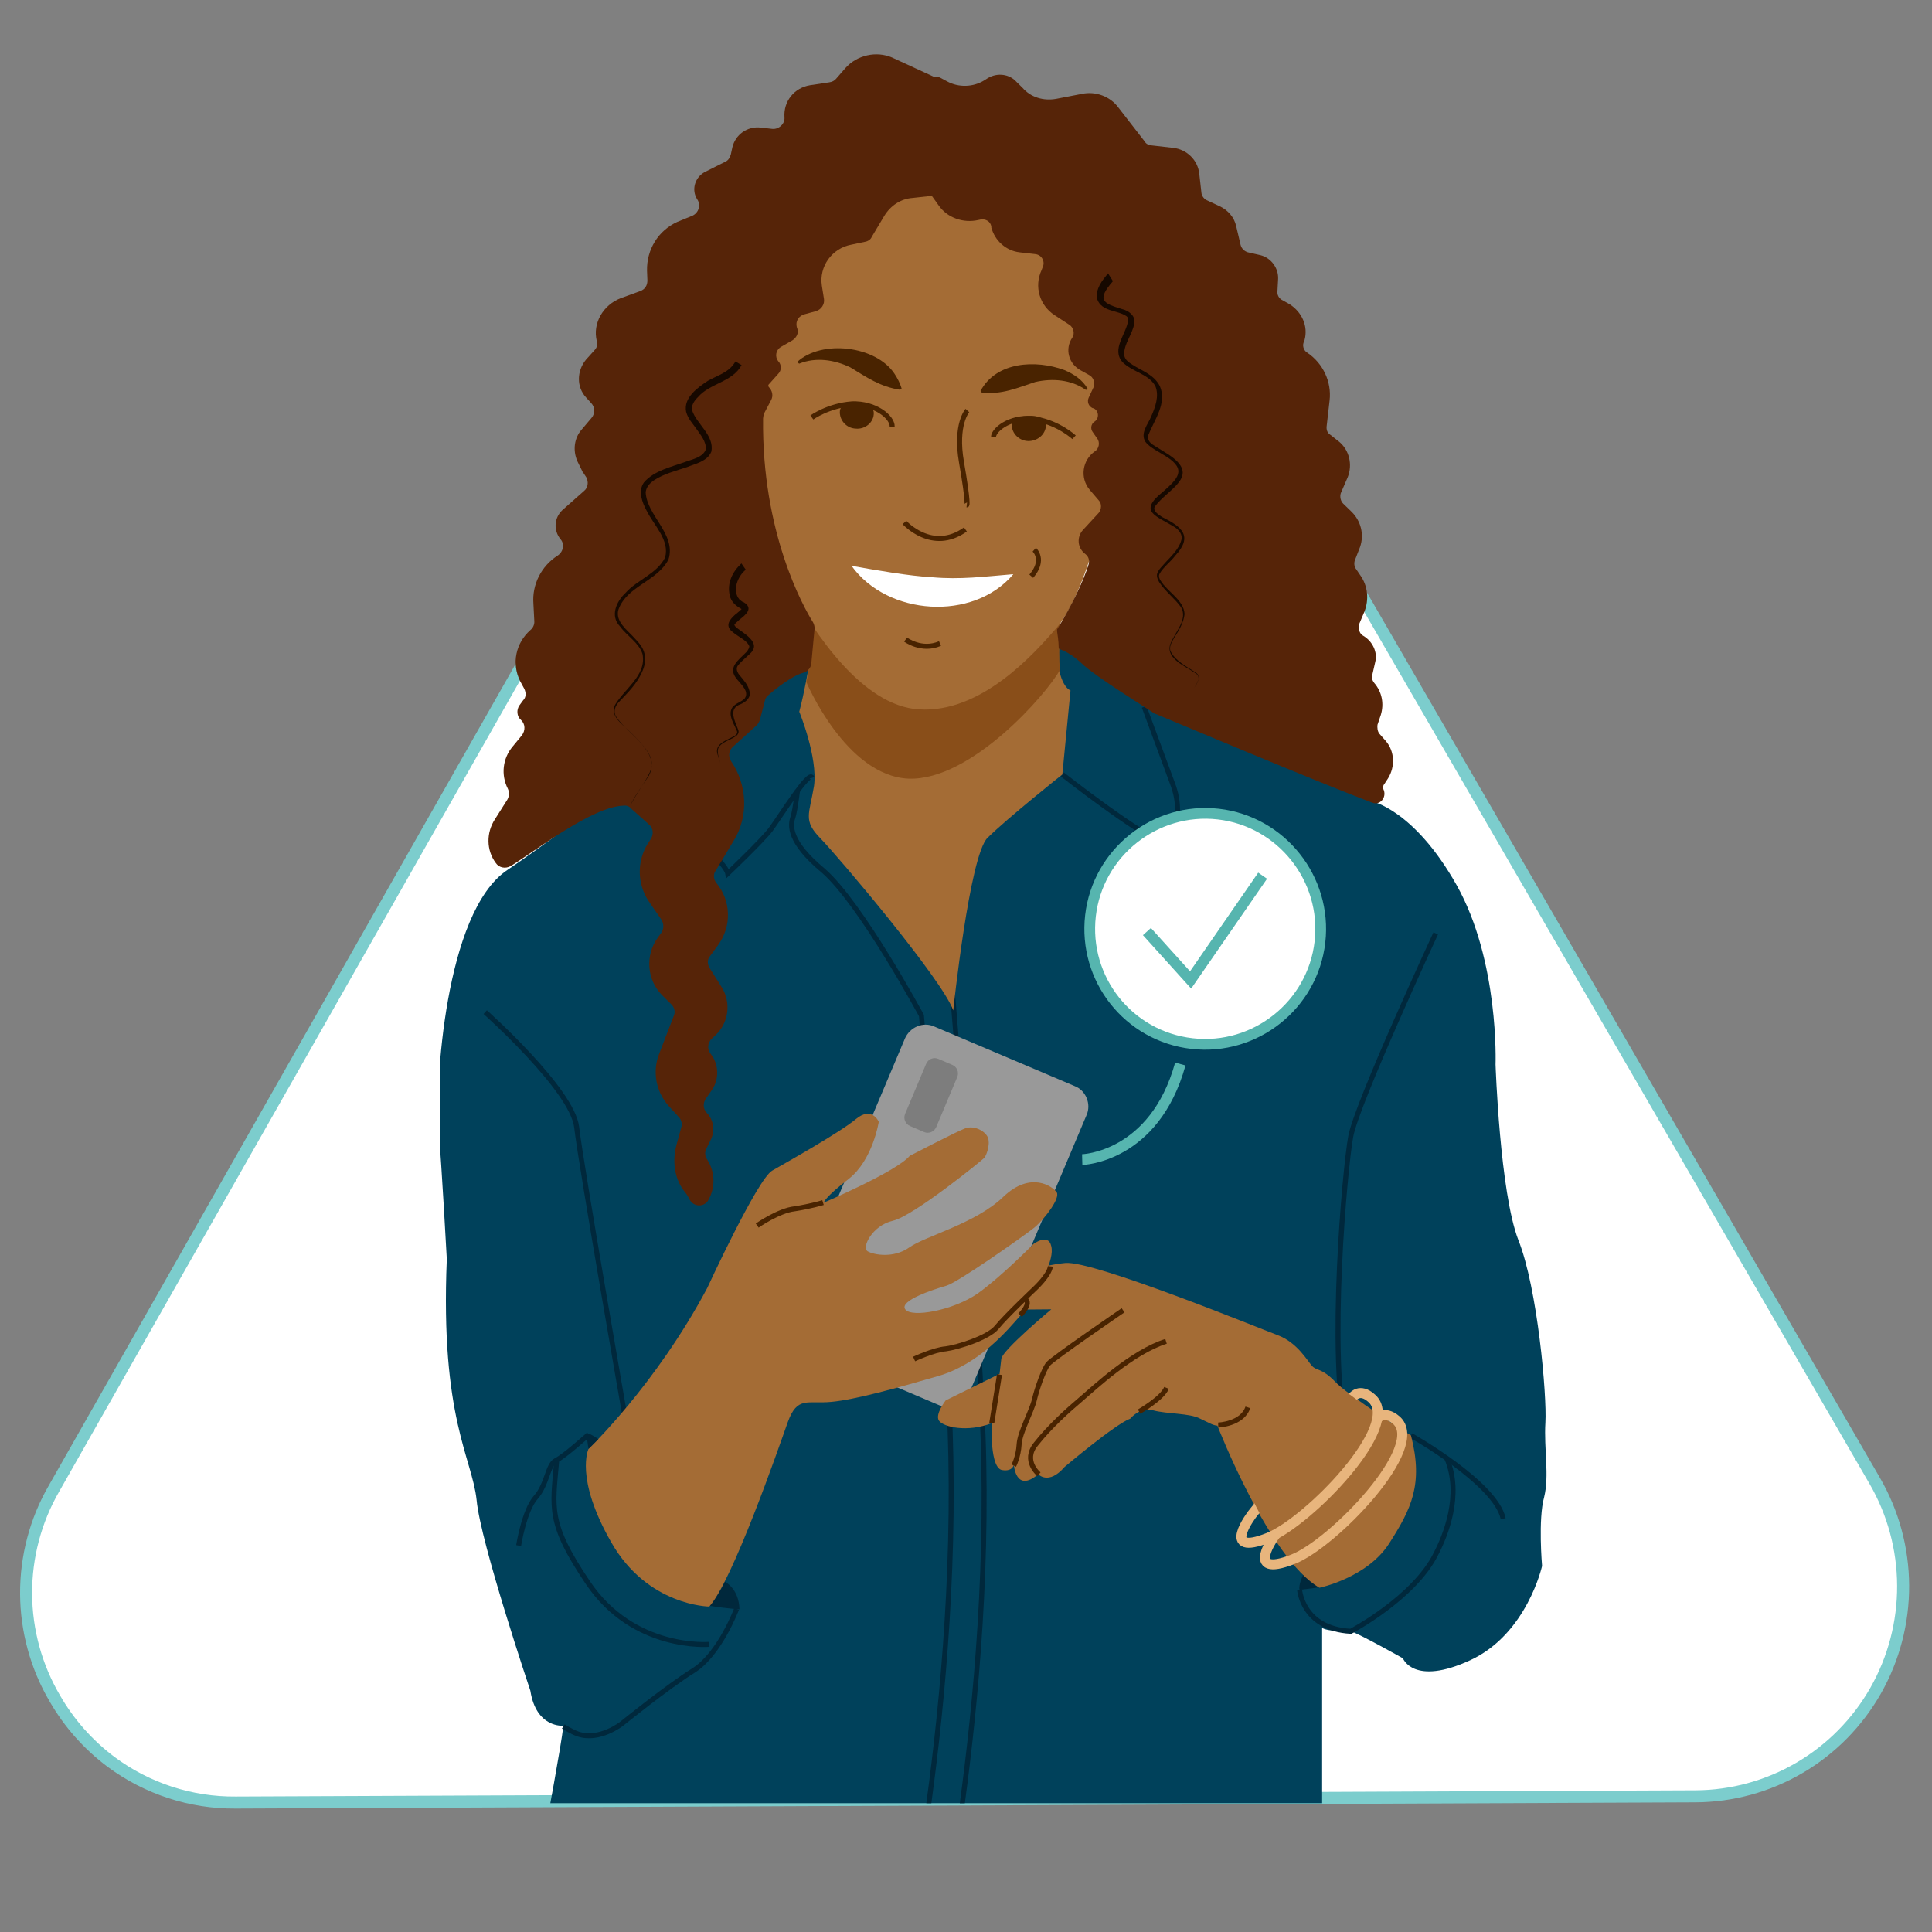 <svg width="180" height="180" viewBox="0 0 180 180" fill="none" xmlns="http://www.w3.org/2000/svg">
<rect x="0" y="0" width="180" height="180" fill="#808080" stroke="none"/>
<g clip-path="url(#clip0_2181_2218)">
<g clip-path="url(#clip1_2181_2218)">
<path d="M5.023 138.692L5.025 138.689L72.523 19.904C74.216 16.925 76.658 14.447 79.604 12.72C82.549 10.992 85.895 10.075 89.304 10.06C92.713 10.046 96.066 10.934 99.026 12.637C101.987 14.339 104.449 16.796 106.167 19.76L174.666 137.964C176.384 140.929 177.296 144.296 177.311 147.728C177.325 151.16 176.442 154.535 174.749 157.514C173.056 160.493 170.614 162.97 167.669 164.698C164.723 166.426 161.378 167.343 157.968 167.358L21.971 167.939L21.968 167.939C17.793 167.977 13.717 166.65 10.355 164.157C8.225 162.565 6.439 160.551 5.108 158.24L5.106 158.236C3.369 155.279 2.446 151.91 2.431 148.475C2.417 145.04 3.311 141.664 5.023 138.692Z" fill="white" stroke="#7CCDCD" stroke-width="1.12"/>
<g clip-path="url(#clip2_2181_2218)">
<path d="M50.878 170.148C50.878 170.148 52.269 162.72 52.491 160.782C52.491 160.782 49.958 161.034 49.412 157.519C49.412 157.519 44.764 143.722 44.405 139.755C43.98 135.781 41.014 132.125 41.627 117.305C41.627 117.305 41.171 108.86 40.857 105.101C40.542 101.343 41.397 84.994 47.261 81.062C53.126 77.13 72.422 62.282 75.423 62.083L98.635 60.339L127.728 74.632C127.728 74.632 131.706 75.358 135.701 82.448C139.695 89.538 139.337 99.175 139.337 99.175C139.337 99.175 139.737 111.066 141.46 115.527C143.25 119.996 144.131 130.046 143.981 132.533C143.832 135.02 144.367 137.45 143.862 139.491C143.291 141.524 143.671 145.899 143.671 145.899C143.671 145.899 142.269 152.236 136.981 154.677C131.693 157.118 130.707 154.501 130.707 154.501C130.707 154.501 126.637 152.208 125.851 151.983C125.131 151.765 124.076 152.118 123.179 151.677C123.179 151.677 123.179 166.547 123.179 170.148L50.878 170.148Z" fill="#00415B"/>
<path d="M88.736 92.439C88.736 92.439 91.473 125.308 91.654 136.158C91.942 150.202 90.377 163.289 89.193 171.275" stroke="#00283C" stroke-width="0.466" stroke-miterlimit="10"/>
<path d="M86.112 170.99C87.289 163.071 88.869 149.85 88.588 135.74C88.416 124.823 85.848 94.613 85.848 94.613C85.848 94.613 80.208 84.154 76.698 81.113C73.484 78.444 73.593 76.9 73.885 76.121C74.11 75.334 74.309 73.597 74.309 73.597" stroke="#00283C" stroke-width="0.466" stroke-miterlimit="10"/>
<path d="M66.692 79.833C66.692 79.833 67.721 80.898 67.801 81.381C67.801 81.381 70.915 78.421 71.787 77.302C72.667 76.117 75.407 71.693 75.657 72.466" stroke="#00283C" stroke-width="0.466" stroke-miterlimit="10"/>
<path d="M98.975 72.155C98.975 72.155 106.553 78.098 108.594 78.602C108.594 78.602 110.59 76.529 109.236 72.99L106.6 65.853" stroke="#00283C" stroke-width="0.466" stroke-miterlimit="10"/>
<path d="M75.356 62.075C75.356 62.075 74.932 64.599 74.466 66.305C74.466 66.305 76.213 70.566 75.84 73.231C75.401 75.888 74.797 76.428 76.433 78.104C78.069 79.78 87.789 91.248 88.812 94.14C88.812 94.14 90.329 79.694 92.006 78.058C93.913 76.178 98.975 72.155 98.975 72.155L99.736 64.323C99.736 64.323 98.749 64.075 98.477 61.133C98.477 61.133 83.351 74.429 75.356 62.075Z" fill="#A46C35"/>
<path d="M75.826 56.782C75.826 56.782 75.452 62.425 75.121 63.538C75.121 63.538 78.791 72.283 84.649 72.547C90.515 72.744 97.537 64.613 98.732 62.449C98.732 62.449 98.473 57.613 99.288 55.812C99.296 55.745 90.543 61.85 75.826 56.782Z" fill="#894E19"/>
<path d="M71.954 27.913C71.954 27.913 68.74 45.955 73.723 55.053C75.797 58.81 80.283 65.753 85.591 66.089C91.434 66.487 96.413 60.83 98.44 58.49C101.317 55.231 104.325 43.731 103.744 37.573C103.229 31.422 101.73 14.939 87.53 15.413C73.204 15.805 71.954 27.913 71.954 27.913Z" fill="#A46C35"/>
<path d="M88.016 7.618L83.13 5.366C81.646 4.723 79.841 5.126 78.752 6.355L77.895 7.34C77.739 7.525 77.523 7.635 77.248 7.672L75.458 7.941C74.009 8.181 72.987 9.418 73.087 10.918C73.151 11.535 72.548 12.075 71.947 12.006L70.878 11.884C69.608 11.739 68.499 12.559 68.228 13.747L68.085 14.407C67.98 14.733 67.816 14.985 67.533 15.088L65.666 16.026C64.729 16.527 64.391 17.707 64.967 18.585C65.315 19.099 65.097 19.818 64.524 20.091L63.104 20.673C61.319 21.484 60.237 23.256 60.282 25.224L60.316 26.108C60.33 26.583 60.084 26.961 59.66 27.115L57.823 27.785C56.195 28.411 55.187 30.123 55.605 31.795C55.7 32.145 55.603 32.404 55.372 32.649L54.597 33.508C53.732 34.559 53.697 36.044 54.6 37.028L55.081 37.556C55.444 37.936 55.442 38.545 55.129 38.915L54.19 40.026C53.489 40.826 53.359 41.962 53.786 42.958L54.281 43.962C54.281 43.962 54.273 44.029 54.34 44.037L54.628 44.476C54.849 44.907 54.788 45.442 54.416 45.738L52.383 47.535C51.623 48.261 51.56 49.404 52.211 50.223C52.633 50.678 52.482 51.405 51.968 51.752C50.435 52.727 49.561 54.455 49.696 56.23L49.78 57.864C49.809 58.206 49.637 58.525 49.413 58.702C48.058 59.901 47.636 61.815 48.462 63.466L48.853 64.188C49.016 64.545 49.037 64.953 48.731 65.257L48.41 65.694C48.09 66.131 48.155 66.748 48.525 67.061C48.954 67.448 48.952 68.057 48.632 68.494L47.767 69.546C46.828 70.657 46.652 72.194 47.316 73.488C47.478 73.845 47.44 74.179 47.268 74.498L46.111 76.328C45.29 77.588 45.307 79.214 46.187 80.398C46.475 80.837 47.069 80.972 47.575 80.692C49.829 79.325 55.182 75.132 58.101 75.06C58.376 75.024 58.635 75.121 58.813 75.344L60.471 76.82C60.842 77.133 60.914 77.683 60.66 78.128L60.332 78.632C59.331 80.277 59.369 82.312 60.404 83.919L61.623 85.683C61.852 86.048 61.866 86.523 61.619 86.901L61.299 87.338C60.098 88.96 60.239 91.278 61.697 92.731L62.548 93.573C62.852 93.878 62.94 94.294 62.76 94.68L61.412 98.18C60.746 99.864 61.141 101.736 62.28 103.017L63.242 104.075C63.486 104.306 63.574 104.722 63.469 105.049L63.003 106.755C62.627 108.269 62.844 109.918 63.858 111.117C64.035 111.34 64.146 111.556 64.257 111.772C64.648 112.493 65.665 112.474 66.017 111.77C66.614 110.688 66.633 109.336 66.013 108.25L65.843 107.96C65.674 107.67 65.645 107.328 65.817 107.009L66.258 106.112C66.624 105.274 66.464 104.308 65.857 103.697C65.495 103.317 65.489 102.775 65.735 102.397L66.302 101.582C67.026 100.582 66.986 99.156 66.217 98.189C65.862 97.742 65.93 97.141 66.31 96.778L66.69 96.415C67.904 95.268 68.118 93.397 67.261 92.013L66.116 90.19C65.887 89.826 65.874 89.35 66.179 89.047L66.903 88.047C68.186 86.298 68.119 83.922 66.751 82.276C66.455 81.904 66.442 81.429 66.68 81.118L68.353 78.331C69.764 76.056 69.625 73.129 68.117 70.926C67.829 70.487 67.89 69.953 68.27 69.59L70.46 67.607C70.608 67.489 70.698 67.296 70.788 67.103L71.269 65.263C71.292 65.063 71.449 64.878 71.597 64.759C72.201 64.219 73.764 62.977 74.812 62.69C75.228 62.603 75.541 62.232 75.587 61.831L75.887 58.617C75.91 58.417 75.866 58.209 75.756 57.993C74.84 56.534 70.963 49.593 71.094 38.982C71.117 38.782 71.133 38.648 71.222 38.455L71.828 37.306C72.082 36.861 71.935 36.371 71.631 36.065C71.572 35.991 71.58 35.924 71.587 35.857L72.519 34.813C72.824 34.51 72.819 33.968 72.515 33.662C72.16 33.215 72.296 32.622 72.735 32.334L73.821 31.713C74.186 31.484 74.44 31.04 74.285 30.616L74.234 30.475C74.094 29.917 74.423 29.413 74.98 29.274L76.028 28.988C76.519 28.841 76.847 28.337 76.767 27.854L76.57 26.613C76.301 24.823 77.51 23.134 79.308 22.798L80.556 22.534C80.831 22.498 81.121 22.328 81.219 22.069L82.391 20.105C82.973 19.156 83.926 18.52 85.018 18.442L86.526 18.276C86.801 18.24 87.083 18.137 87.248 17.885L89.798 14.522C90.029 14.278 90.067 13.944 89.972 13.594L88.016 7.618Z" fill="#562408"/>
<path d="M74.268 33.727C76.539 31.618 81.617 32.199 83.346 34.833C83.634 35.272 83.856 35.704 84.002 36.194L83.854 36.313C81.991 36.032 80.739 35.144 79.219 34.226C77.744 33.516 76.014 33.25 74.453 33.884L74.268 33.727Z" fill="#492300"/>
<path d="M101.178 36.332C99.8 35.362 98.055 35.23 96.458 35.589C94.77 36.14 93.342 36.789 91.472 36.575L91.353 36.426C92.818 33.684 96.494 33.495 99.157 34.476C100.062 34.851 100.877 35.418 101.327 36.214L101.178 36.332Z" fill="#492300"/>
<path d="M84.266 48.678C84.266 48.678 86.849 51.546 89.945 49.328" stroke="#492300" stroke-width="0.466" stroke-miterlimit="10"/>
<path d="M79.337 52.717C81.46 53.095 84.711 53.67 86.864 53.781C89.477 54.012 91.676 53.722 94.41 53.494C90.653 57.937 82.664 57.362 79.337 52.717Z" fill="white"/>
<path d="M96.362 51.213C96.362 51.213 97.407 52.144 96.08 53.685" stroke="#492300" stroke-width="0.466" stroke-miterlimit="10"/>
<path d="M84.372 59.588C84.372 59.588 85.868 60.706 87.579 59.955" stroke="#492300" stroke-width="0.466" stroke-miterlimit="10"/>
<path d="M75.639 38.893C75.639 38.893 77.187 37.784 79.371 37.628C81.547 37.538 83.154 38.873 83.122 39.749" stroke="#492300" stroke-width="0.466" stroke-miterlimit="10"/>
<path d="M81.173 38.443C81.223 39.193 80.478 39.785 79.743 39.7C79.001 39.683 78.401 39.005 78.486 38.27C78.516 38.003 78.971 37.581 79.705 37.666C80.448 37.683 81.152 38.034 81.173 38.443Z" fill="#492300" stroke="#492300" stroke-width="0.466" stroke-miterlimit="10"/>
<path d="M100.065 40.739C100.065 40.739 98.659 39.428 96.536 39.05C94.413 38.672 92.649 39.891 92.558 40.693" stroke="#492300" stroke-width="0.466" stroke-miterlimit="10"/>
<path d="M94.529 39.429C94.379 40.157 95.045 40.842 95.787 40.859C96.53 40.876 97.2 40.344 97.217 39.601C97.248 39.334 97.381 39.349 96.669 39.065C96.083 38.862 94.642 39.036 94.529 39.429Z" fill="#492300" stroke="#492300" stroke-width="0.466" stroke-miterlimit="10"/>
<path d="M86.919 18.389L87.444 19.126C88.257 20.302 89.755 20.811 91.145 20.497L91.353 20.453C91.836 20.373 92.281 20.627 92.361 21.11L92.353 21.176C92.683 22.432 93.728 23.364 94.997 23.509L96.467 23.677C97.068 23.746 97.4 24.393 97.138 24.905L97.041 25.165C96.323 26.707 96.867 28.461 98.253 29.364L99.639 30.267C100.017 30.513 100.156 31.071 99.909 31.449C99.178 32.516 99.56 33.913 100.709 34.518L101.472 34.944C101.858 35.123 102.064 35.688 101.885 36.074L101.436 37.038C101.257 37.424 101.411 37.847 101.797 38.027L101.863 38.035C102.383 38.229 102.432 38.979 101.993 39.268C101.629 39.497 101.575 39.964 101.812 40.262L102.218 40.85C102.514 41.222 102.378 41.816 102.014 42.045C100.838 42.858 100.58 44.521 101.534 45.645L102.37 46.621C102.674 46.926 102.613 47.461 102.374 47.772L100.906 49.363C100.287 50.037 100.373 51.062 101.121 51.622C101.432 51.86 101.528 52.21 101.415 52.603C100.98 54.042 99.821 56.481 98.492 58.631C98.484 58.697 98.477 58.764 98.477 58.764C98.513 59.039 98.637 59.73 98.635 60.339C98.627 60.406 98.687 60.48 98.753 60.488C99.013 60.585 99.792 60.877 100.769 61.801C101.924 62.949 107.171 66.189 107.608 66.51L107.675 66.517C108.387 66.802 122.655 72.833 127.847 74.781C128.559 75.065 129.185 74.325 128.927 73.618C128.817 73.403 128.839 73.202 128.996 73.017L129.324 72.513C129.989 71.439 129.949 70.013 129.113 69.037L128.514 68.359C128.336 68.136 128.307 67.794 128.338 67.527L128.645 66.615C128.968 65.569 128.756 64.462 128.039 63.635C127.861 63.412 127.758 63.129 127.856 62.87L128.127 61.682C128.367 60.762 127.873 59.758 127.05 59.258C126.665 59.078 126.518 58.588 126.638 58.128L127.102 57.03C127.574 55.866 127.452 54.566 126.69 53.531L126.343 53.018C126.165 52.794 126.137 52.453 126.234 52.193L126.713 50.962C127.118 49.79 126.788 48.534 125.937 47.692L125.145 46.925C124.901 46.694 124.813 46.278 124.918 45.951L125.561 44.468C126.033 43.304 125.718 41.914 124.725 41.124L123.918 40.49C123.666 40.326 123.563 40.043 123.601 39.709L123.876 37.304C124.075 35.567 123.256 33.849 121.812 32.871C121.493 32.7 121.338 32.276 121.443 31.949L121.541 31.69C121.894 30.376 121.297 29.09 120.163 28.351L119.399 27.925C119.147 27.761 118.977 27.471 119.016 27.137L119.079 25.993C119.127 24.984 118.424 24.023 117.437 23.775L116.25 23.504C115.924 23.399 115.679 23.168 115.584 22.819L115.174 21.08C114.998 20.247 114.399 19.57 113.628 19.211L112.471 18.672C112.212 18.575 111.975 18.277 111.939 18.002L111.737 16.219C111.614 14.919 110.578 13.921 109.309 13.776L107.238 13.539C107.037 13.516 106.778 13.418 106.667 13.203L104.19 10.009C103.428 8.974 102.063 8.48 100.815 8.743L98.392 9.21C97.219 9.415 96.039 9.077 95.262 8.175L94.714 7.639C94.056 6.887 92.92 6.757 92.049 7.266L91.685 7.496C90.665 8.123 89.306 8.171 88.224 7.573L87.587 7.23C87.201 7.05 86.718 7.13 86.472 7.508L85.668 8.026C85.594 8.085 85.578 8.218 85.571 8.285C85.389 9.28 84.257 15.039 86.919 18.389Z" fill="#562408"/>
<path d="M103.691 26.196C102.134 27.981 102.779 28.258 104.544 28.798C105.138 28.933 105.827 29.418 105.676 30.146C105.487 31.207 104.72 31.999 104.739 33.016C104.752 33.492 105.13 33.738 105.508 33.984C106.39 34.559 107.502 34.889 108.056 35.968C108.756 37.537 107.563 39.093 106.994 40.517C106.874 40.977 107.11 41.274 107.555 41.528L108.882 42.357C111.964 44.402 108.79 45.528 107.581 47.217C107.402 47.602 107.906 47.931 108.284 48.177C110.078 49.059 111.196 49.931 109.497 51.768C109.02 52.39 108.358 52.856 108.014 53.493C107.924 53.686 108.027 53.968 108.146 54.117C108.774 55.137 110.308 55.921 110.363 57.214C110.272 58.015 109.854 58.712 109.443 59.342C109.189 59.787 108.861 60.291 109.082 60.722C109.584 61.659 110.615 62.116 111.43 62.683C111.934 63.011 111.523 63.641 111.269 64.086C111.516 63.708 111.926 63.078 111.422 62.749C110.548 62.108 108.597 61.411 109.025 60.039C109.422 58.934 110.711 57.727 110.031 56.567C109.447 55.755 108.573 55.114 107.997 54.236C107.886 54.02 107.716 53.73 107.821 53.403C107.919 53.144 108.075 52.959 108.306 52.714C108.932 51.974 109.826 51.264 110.074 50.277C110.194 49.817 109.839 49.37 109.461 49.124C107.757 48.049 105.968 47.709 108.351 45.816C109.706 44.617 110.615 43.773 108.658 42.534C108.155 42.206 107.065 41.675 106.717 41.162C106.2 40.358 106.975 39.499 107.26 38.787C107.626 37.949 108.016 36.911 107.647 35.989C107.035 34.836 105.498 34.66 104.588 33.744C103.508 32.537 104.96 31.079 105.098 29.876C105.121 29.676 105.069 29.535 104.943 29.453C104.128 28.886 102.62 29.052 102.216 27.855C102.055 26.889 102.682 26.148 103.233 25.467L103.691 26.196Z" fill="#160800"/>
<path d="M58.71 75.062C60.682 71.43 62.108 71.389 58.502 67.999C57.955 67.463 57.014 66.814 57.188 65.886C57.98 64.284 60.294 62.992 59.855 60.912C59.502 59.856 58.419 59.258 57.776 58.373C56.807 57.382 57.435 56.032 58.269 55.248C59.357 54.019 61.178 53.483 61.963 51.948C62.421 50.308 60.889 48.915 60.232 47.553C59.841 46.832 59.421 45.769 59.988 44.954C60.928 43.843 62.592 43.492 63.863 43.028C64.57 42.77 65.469 42.602 65.753 41.891C65.837 41.156 65.238 40.478 64.832 39.89C64.543 39.451 64.114 39.063 63.923 38.365C63.667 37.049 64.992 36.118 65.945 35.483C66.957 34.921 67.93 34.694 68.52 33.679L69.091 34.015C68.232 35.609 66.122 35.706 65.026 37.002C64.647 37.364 64.393 37.809 64.481 38.225C64.877 39.489 66.582 40.564 66.272 42.085C65.898 42.99 64.791 43.202 64.01 43.519C62.955 43.872 61.84 44.15 60.962 44.727C60.523 45.015 60.21 45.385 60.156 45.853C60.246 48.029 63.025 49.768 62.282 52.12C61.236 54.166 58.412 54.587 57.618 56.798C57.288 57.911 58.481 58.724 59.139 59.476C59.502 59.856 59.924 60.31 60.055 60.934C60.194 61.492 60.051 62.152 59.79 62.664C59.333 63.695 58.492 64.546 57.724 65.338C57.344 65.701 57.075 66.279 57.422 66.793C58.457 68.4 61.652 70.051 60.449 72.283C59.874 73.165 59.158 74.098 58.71 75.062Z" fill="#160800"/>
<path d="M67.18 71.428C67.1 70.945 66.879 70.514 66.798 70.031C66.756 69.214 67.804 68.927 68.385 68.588C68.6 68.477 68.757 68.292 68.646 68.076C68.381 67.437 67.797 66.625 68.215 65.929C68.536 65.492 69.086 65.419 69.399 65.049C69.809 64.419 69.069 63.793 68.714 63.346C67.692 62.214 68.786 61.527 69.554 60.735C69.71 60.55 69.8 60.357 69.815 60.223C69.609 59.658 68.831 59.366 68.275 58.896C67.527 58.337 67.93 57.774 68.459 57.293C68.682 57.115 68.98 56.879 69.136 56.694L69.129 56.761C68.617 56.499 68.121 56.104 67.989 55.48C67.718 54.298 68.241 53.275 69.076 52.49L69.482 53.078C68.738 53.67 68.176 55.027 68.894 55.854C69.02 55.936 69.138 56.085 69.272 56.1C70.287 56.69 69.401 57.333 68.88 57.747C68.731 57.866 68.5 58.11 68.426 58.169C68.411 58.303 68.537 58.385 68.596 58.459C69.277 59.011 71.005 59.886 69.873 60.907C69.493 61.269 69.12 61.565 68.807 61.935C68.502 62.239 68.656 62.663 69.019 63.042C69.315 63.415 69.678 63.795 69.817 64.352C70.015 64.984 69.494 65.398 68.996 65.612C67.799 66.016 68.478 67.177 68.788 68.025C68.891 68.307 68.66 68.552 68.444 68.662C67.93 69.01 66.89 69.229 66.873 69.972C66.879 70.514 67.1 70.945 67.18 71.428Z" fill="#160800"/>
<path d="M90.13 38.249C90.13 38.249 88.967 39.538 89.579 43.059C90.272 47.064 90.072 47.041 90.072 47.041" stroke="#492300" stroke-width="0.466" stroke-miterlimit="10"/>
<path d="M45.206 94.296C45.206 94.296 53.314 101.518 53.726 105.017C54.131 108.582 58.389 132.894 58.389 132.894" stroke="#00283C" stroke-width="0.466" stroke-miterlimit="10"/>
<path d="M48.32 143.993C48.32 143.993 48.828 140.735 49.916 139.506C51.004 138.277 51.01 136.45 51.799 136.066C52.587 135.683 54.851 133.64 54.851 133.64" stroke="#00283C" stroke-width="0.466" stroke-miterlimit="10"/>
<path d="M66.083 153.2C66.083 153.2 59.041 153.815 54.762 147.438C51.001 141.863 51.495 140.499 51.858 136.141" stroke="#00283C" stroke-width="0.466" stroke-miterlimit="10"/>
<path d="M68.626 149.903C68.626 149.903 67.068 154.057 64.657 155.608C62.253 157.093 57.927 160.592 57.927 160.592C57.927 160.592 55.843 162.248 53.825 161.544C53.239 161.341 52.483 160.849 52.483 160.849" stroke="#00283C" stroke-width="0.466" stroke-miterlimit="10"/>
<path d="M67.498 147.338C67.498 147.338 68.847 147.966 68.893 149.934C68.893 149.934 67.883 149.886 66.087 149.613C66.095 149.546 67.429 147.939 67.498 147.338Z" fill="#00283C"/>
<path d="M121.457 146.607C121.457 146.607 120.927 147.697 121.081 148.121L123.072 147.875C123.072 147.875 122.175 147.434 121.457 146.607Z" fill="#00283C"/>
<path d="M131.458 133.74C131.458 133.74 139.344 138.162 140.047 141.491" stroke="#00283C" stroke-width="0.466" stroke-miterlimit="10"/>
<path d="M121.081 148.121C121.081 148.121 121.344 151.738 125.851 151.983C125.851 151.983 131.757 148.868 133.783 144.768C134.65 143.107 136.237 139.296 134.8 135.882" stroke="#00283C" stroke-width="0.466" stroke-miterlimit="10"/>
<path d="M133.762 86.964C133.762 86.964 126.396 102.839 125.844 105.889C125.3 108.873 123.729 126.155 125.427 133.795" stroke="#00283C" stroke-width="0.466" stroke-miterlimit="10"/>
<path d="M100.121 101.187L87.018 95.627C85.987 95.171 84.775 95.709 84.318 96.739L73.363 122.695C72.906 123.726 73.444 124.938 74.475 125.394L87.579 130.954C88.61 131.41 89.822 130.872 90.278 129.841L101.234 103.886C101.69 102.855 101.16 101.576 100.121 101.187Z" fill="#999999"/>
<path d="M88.707 99.204L87.416 98.651C86.964 98.464 86.466 98.677 86.279 99.13L84.326 103.779C84.138 104.232 84.352 104.73 84.805 104.917L86.095 105.471C86.547 105.658 87.045 105.444 87.233 104.992L89.186 100.342C89.373 99.89 89.159 99.391 88.707 99.204Z" fill="#7D7D7D"/>
<path d="M131.458 133.74C131.458 133.74 125.462 129.941 124.323 128.66C123.109 127.438 122.67 127.726 122.248 127.272C121.826 126.818 120.874 125.084 119.057 124.403C117.24 123.721 101.851 117.426 99.251 117.67C96.651 117.914 94.985 118.874 94.985 118.874L94.626 122.014L97.945 121.987C97.945 121.987 93.38 125.797 93.289 126.599L93.128 128.002L88.108 130.473C88.108 130.473 87.079 131.777 87.485 132.365C87.892 132.953 90.133 133.48 92.4 132.589C92.4 132.589 92.171 136.962 93.456 136.973C93.456 136.973 94.25 137.132 94.46 136.479C94.46 136.479 94.629 139.138 96.729 137.348C96.729 137.348 97.691 138.405 99.175 136.68C99.175 136.68 103.896 132.685 105.308 132.17C105.308 132.17 106.181 131.052 107.427 131.397C108.74 131.751 110.85 131.653 111.806 132.169C112.77 132.618 112.955 132.774 113.423 132.828C113.423 132.828 118.232 145.222 122.931 147.926C122.931 147.926 127.367 147.012 129.427 143.796C131.487 140.58 132.631 138.274 131.458 133.74Z" fill="#A46C35"/>
<path d="M54.832 134.992C54.832 134.992 61.059 129.071 65.886 120.012C65.886 120.012 70.567 109.854 71.944 109.064C73.32 108.273 78.237 105.519 79.734 104.269C81.231 103.019 81.872 104.514 81.872 104.514C81.872 104.514 81.333 108.04 79.1 109.815C76.799 111.582 76.746 112.05 76.746 112.05C76.746 112.05 83.506 109.168 84.758 107.687C84.758 107.687 89.147 105.414 89.853 105.156C90.567 104.832 91.538 105.214 91.945 105.802C92.352 106.39 91.947 107.562 91.708 107.873C91.477 108.117 85.133 113.28 83.186 113.734C81.239 114.188 80.26 116.242 80.831 116.578C81.401 116.914 83.257 117.261 84.73 116.212C86.204 115.162 90.871 114.004 93.456 111.524C96.041 109.045 98.101 110.567 98.448 111.08C98.795 111.594 97.43 113.468 96.38 114.363C95.338 115.192 89.302 119.442 88.179 119.787C86.99 120.125 83.756 121.177 84.34 121.988C84.924 122.799 88.796 122.091 91.073 120.524C93.358 118.891 96.271 115.908 96.271 115.908C96.271 115.908 97.678 114.85 97.942 116.099C98.272 117.355 96.897 119.905 95.475 121.096C95.475 121.096 96.12 121.373 95.032 122.602C93.944 123.831 91.267 127.112 87.35 128.221C83.5 129.337 79.724 130.394 77.466 130.609C75.207 130.825 74.282 130.042 73.39 132.512C72.491 135.049 68.248 147.288 66.079 149.68C66.079 149.68 60.331 149.631 56.95 143.694C53.509 137.683 54.832 134.992 54.832 134.992Z" fill="#A46C35"/>
<path d="M70.546 114.183C70.546 114.183 72.533 112.786 74.041 112.62C75.557 112.387 76.679 112.042 76.679 112.042" stroke="#492300" stroke-width="0.466" stroke-miterlimit="10"/>
<path d="M85.165 126.617C85.165 126.617 87.024 125.747 88.116 125.669C89.215 125.524 92.092 124.635 92.882 123.642C93.673 122.65 96.481 119.993 96.481 119.993C96.481 119.993 97.769 118.786 97.861 117.985" stroke="#492300" stroke-width="0.466" stroke-miterlimit="10"/>
<path d="M95.04 122.535C95.04 122.535 96.187 121.381 95.483 121.029" stroke="#492300" stroke-width="0.466" stroke-miterlimit="10"/>
<path d="M104.636 122.076C104.636 122.076 98.101 126.54 97.632 127.096C97.229 127.659 96.637 129.283 96.373 130.403C96.11 131.524 95.012 133.429 94.949 134.572C94.886 135.716 94.452 136.546 94.452 136.546" stroke="#492300" stroke-width="0.466" stroke-miterlimit="10"/>
<path d="M96.796 137.356C96.796 137.356 95.248 136.096 96.508 134.548C97.776 132.933 99.511 131.372 100.71 130.359C101.909 129.345 105.477 125.963 108.636 124.971" stroke="#492300" stroke-width="0.466" stroke-miterlimit="10"/>
<path d="M93.121 128.069L92.4 132.589" stroke="#492300" stroke-width="0.466" stroke-miterlimit="10"/>
<path d="M106.127 131.519C106.127 131.519 108.299 130.279 108.681 129.307" stroke="#492300" stroke-width="0.466" stroke-miterlimit="10"/>
<path d="M113.497 132.769C113.497 132.769 115.74 132.687 116.258 131.122" stroke="#492300" stroke-width="0.466" stroke-miterlimit="10"/>
<path d="M126.048 130.143C126.048 130.143 126.69 129.269 127.793 130.275C130.688 132.772 121.874 141.781 118.186 143.255C113.576 145.096 116.678 141.052 116.678 141.052L117.469 140.059" stroke="#E8B57D" stroke-width="0.932" stroke-miterlimit="10"/>
<path d="M118.825 142.989C118.825 142.989 115.782 147.108 120.459 145.274C124.214 143.809 132.969 134.725 130.066 132.295C128.955 131.356 128.321 132.163 128.321 132.163" stroke="#E8B57D" stroke-width="0.932" stroke-miterlimit="10"/>
<path d="M55.748 134.081L54.832 134.992C54.832 134.992 54.584 133.61 54.725 133.558C54.933 133.514 55.748 134.081 55.748 134.081Z" fill="#00283C"/>
<path d="M100.827 108.036C100.827 108.036 107.548 107.857 109.968 99.132" stroke="#56B5AF" stroke-miterlimit="10"/>
<path d="M111.065 97.227C116.944 97.9 122.305 93.64 122.977 87.761C123.65 81.881 119.39 76.521 113.511 75.848C107.632 75.176 102.271 79.436 101.598 85.315C100.926 91.194 105.119 96.547 111.065 97.227Z" fill="white" stroke="#56B5AF" stroke-miterlimit="10"/>
<path d="M106.856 86.792L110.926 91.301L117.636 81.588" stroke="#56B5AF" stroke-miterlimit="10"/>
<path d="M116.698 139.7C116.698 139.7 117.354 141.061 117.591 141.359C117.827 141.657 118.748 139.529 118.748 139.529L116.698 139.7Z" fill="#A46C35"/>
</g>
</g>
</g>
<defs>
<clipPath id="clip0_2181_2218">
<rect width="180" height="180" fill="white"/>
</clipPath>
<clipPath id="clip1_2181_2218">
<rect width="180" height="180" fill="white"/>
</clipPath>
<clipPath id="clip2_2181_2218">
<rect width="104" height="168" fill="white" transform="translate(41)"/>
</clipPath>
</defs>
</svg>
